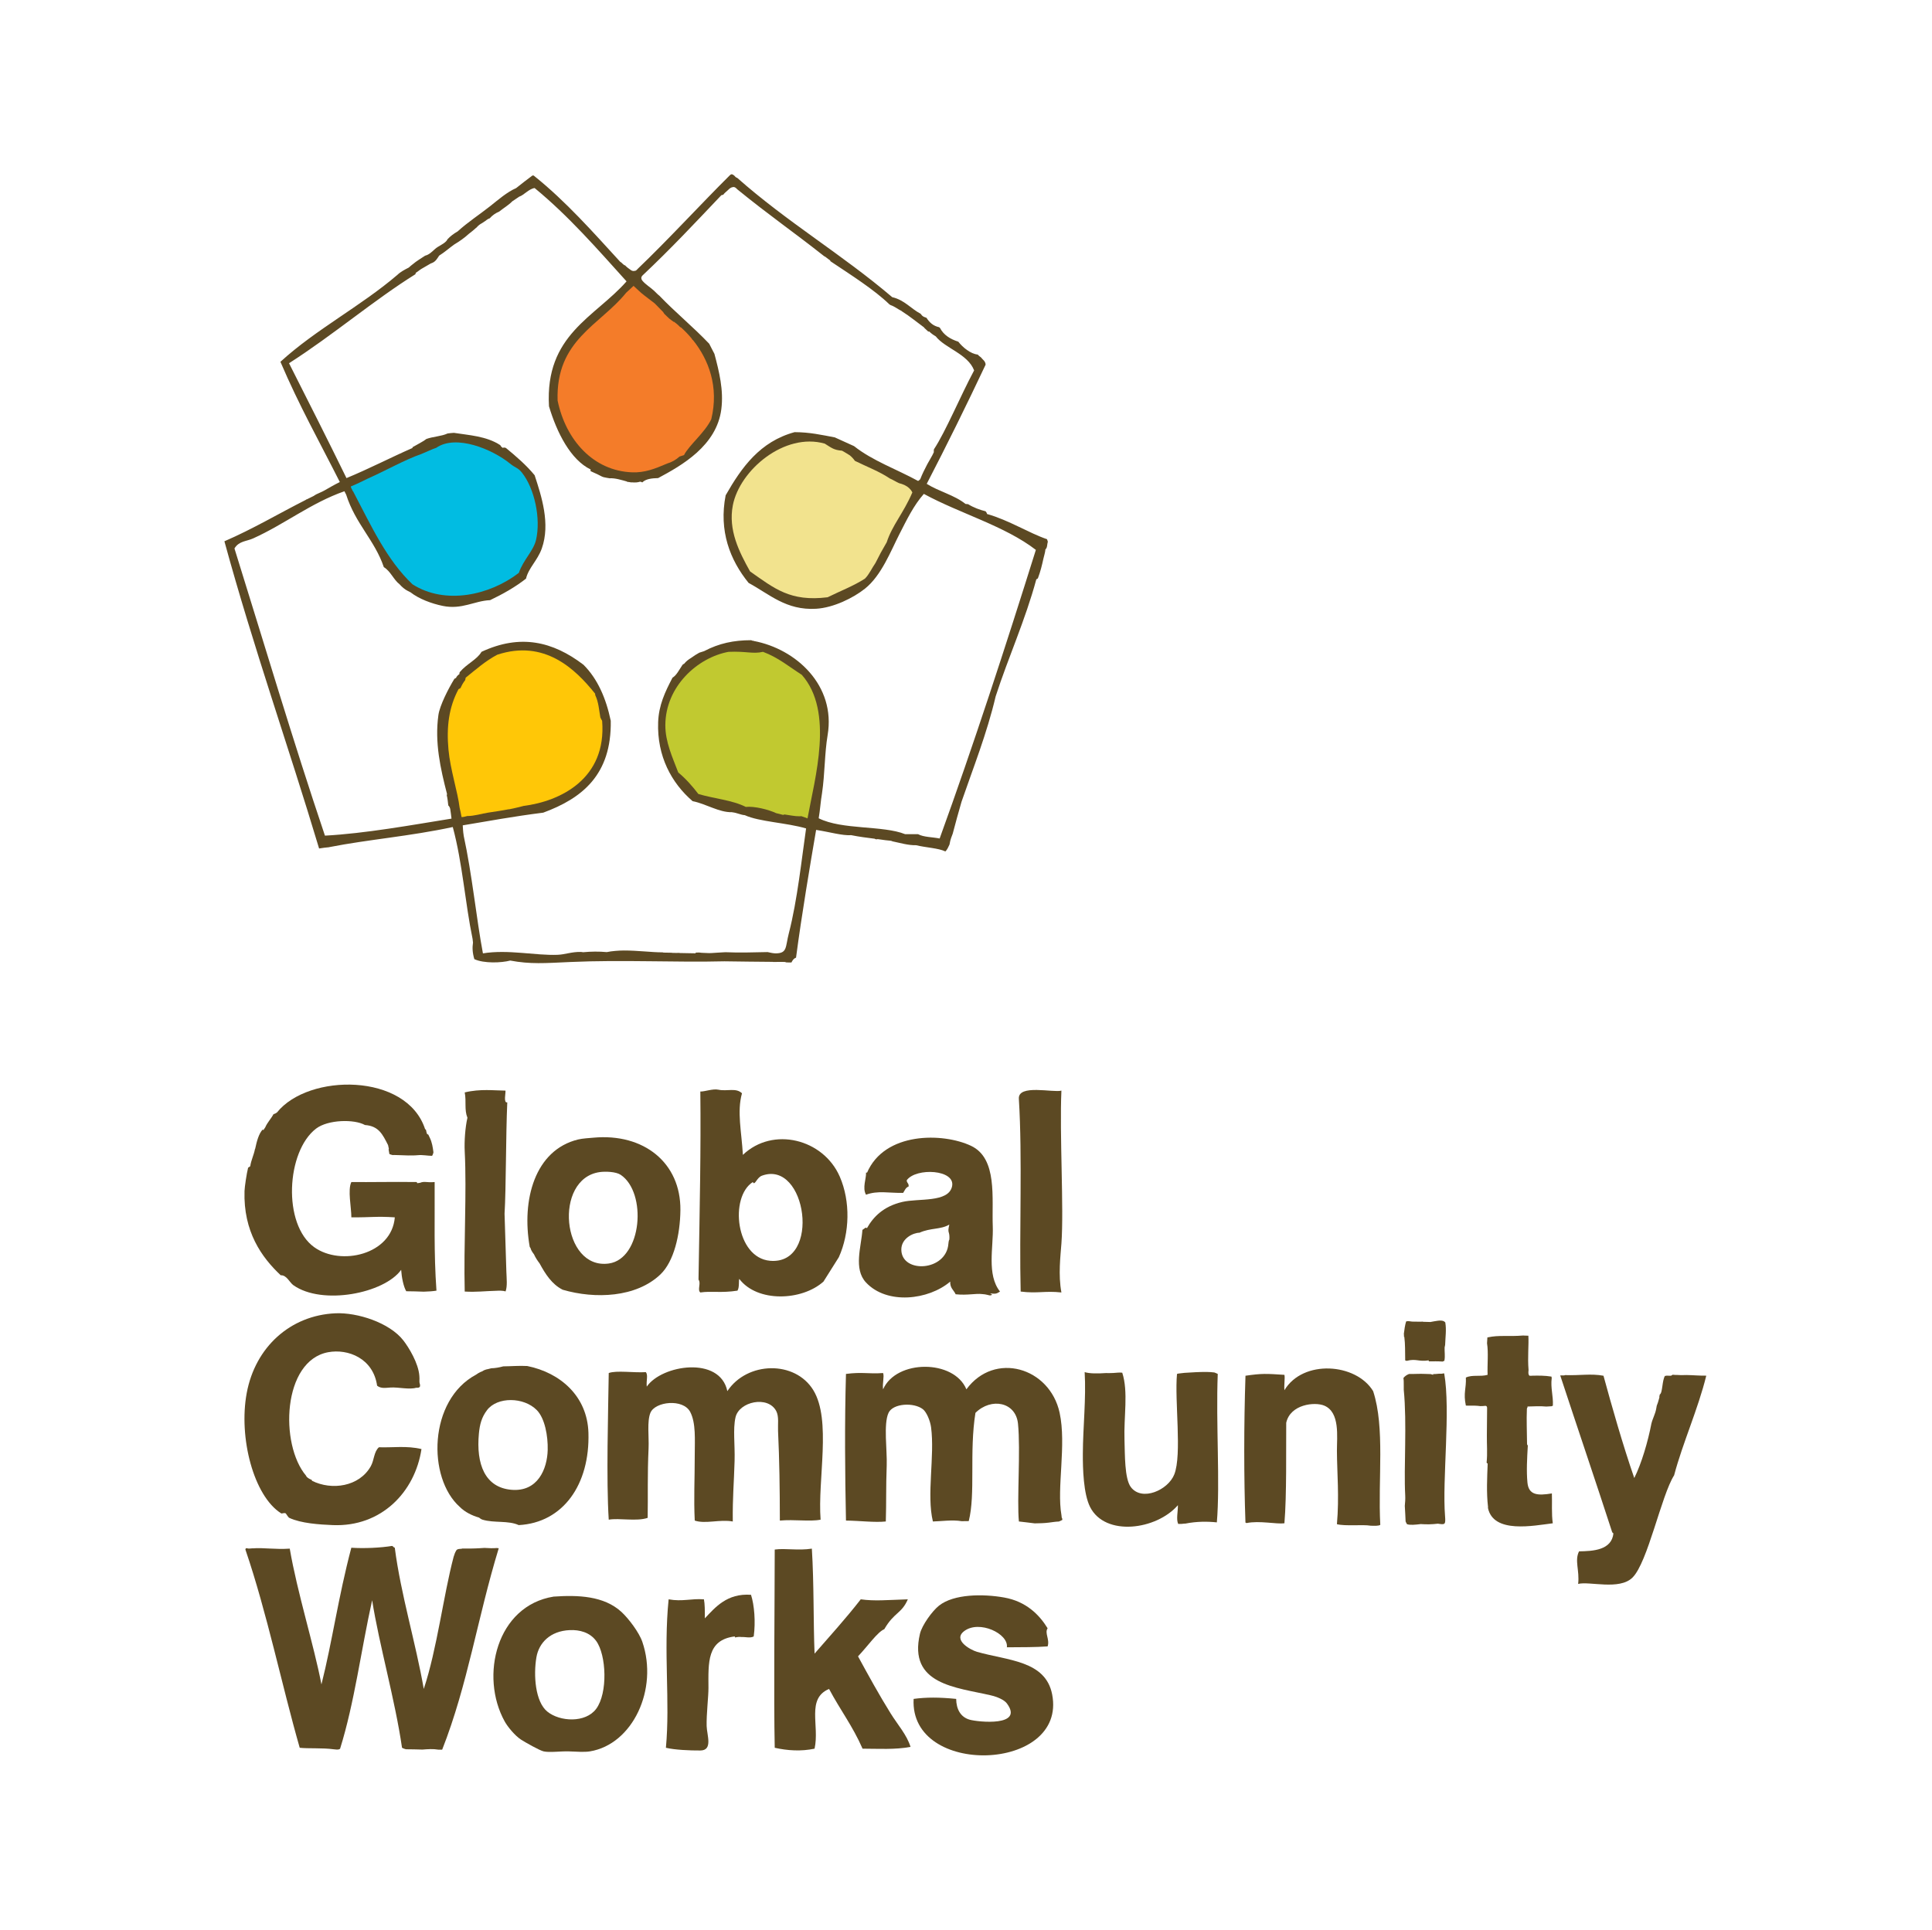 <?xml version="1.0" encoding="UTF-8" standalone="no"?><!DOCTYPE svg PUBLIC "-//W3C//DTD SVG 1.1//EN" "http://www.w3.org/Graphics/SVG/1.1/DTD/svg11.dtd"><svg width="100%" height="100%" viewBox="0 0 1001 1000" version="1.1" xmlns="http://www.w3.org/2000/svg" xmlns:xlink="http://www.w3.org/1999/xlink" xml:space="preserve" xmlns:serif="http://www.serif.com/" style="fill-rule:evenodd;clip-rule:evenodd;stroke-linejoin:round;stroke-miterlimit:2;"><rect id="GlobalCommunityWorks-logo" x="0.157" y="0" width="1000" height="1000" style="fill:none;"/><g id="Layer-1" serif:id="Layer 1"></g><g id="Layer-11" serif:id="Layer 1"><path d="M145.662,784.265c0.448,0.28 1.424,-0.412 2.344,-0c0.193,0.085 1.274,2.062 1.878,2.347c6.086,2.865 15.733,3.469 22.516,3.752c25.139,1.047 42.618,-17.131 45.973,-39.404c-7.648,-1.856 -15.173,-0.66 -22.049,-0.938c-2.686,2.408 -2.391,6.599 -4.222,9.849c-5.926,10.542 -20.182,12.678 -30.49,7.506l-0,-0.258c-0.025,-0.034 -0.054,-0.051 -0.076,-0.085c-0.019,-0.039 -0.027,-0.076 -0.046,-0.114c-0.957,-0.375 -1.863,-0.845 -2.588,-1.576c-0.166,-0.168 -0.246,-0.35 -0.287,-0.535c-13.815,-16.24 -12.279,-59.693 11.44,-64.044c10.287,-1.884 23.301,3.17 25.329,17.357c2.067,1.624 4.395,1.091 7.039,0.94c4.051,-0.236 9.666,1.208 13.23,0.115c0.012,0.002 0.022,0.009 0.037,0.009c0.774,0.022 1.619,0.095 1.931,-0.779c0.058,-0.153 0.041,-0.285 -0.005,-0.402c-0.01,-0.187 -0.012,-0.374 -0.025,-0.564c-0.172,-0.47 -0.284,-0.965 -0.284,-1.488c-0.003,-0.533 0.021,-1.079 0.029,-1.622c-0.047,-0.423 -0.054,-0.876 -0.066,-1.285c-0.446,-6.559 -5.461,-14.755 -8.283,-18.378c-7.187,-9.244 -23.848,-14.574 -35.18,-14.072c-23.376,1.037 -41.536,17.493 -45.97,41.281c-4.327,23.196 3.64,53.501 17.825,62.388" style="fill:#5c4923;"/><path d="M803.974,714.149c-0.034,-0.202 -0.061,-0.406 -0.117,-0.606c-0.017,-0.053 -0.002,-0.095 -0.012,-0.144c-3.384,-0.562 -6.761,-0.523 -9.756,-0.467c-0.343,0.024 -0.687,0.054 -1.032,0.054c-0.066,-0 -0.127,-0.02 -0.193,-0.032c-0.177,0.002 -0.36,0.007 -0.533,0.01c-0.017,-0.093 -0.022,-0.188 -0.034,-0.283c-0.161,-0.139 -0.292,-0.311 -0.329,-0.521c-0.138,-0.75 -0.073,-1.463 0.005,-2.181c-0.562,-6.484 0.18,-13.204 -0.097,-17.762c-0.804,-0.01 -1.602,-0.073 -2.406,-0.08c-0.058,-0 -0.099,-0.027 -0.155,-0.034c-7.935,0.655 -12.444,-0.327 -18.675,0.986c-0.092,1.01 -0.148,2.025 -0.183,3.043c0.78,4.858 0.1,10.706 0.293,16.362c-3.803,1.086 -7.865,-0.205 -11.256,1.405c0.268,5.675 -1.415,7.947 -0,14.545c3.455,-0.039 5.653,-0.017 7.443,0.251c0.832,0.004 1.67,-0.018 2.498,-0.127c0.794,-0.105 1.13,0.536 1.044,1.161c0,0 0.01,0.005 0.015,0.005c-0.007,4.738 -0.073,9.474 -0.124,14.209c-0.049,4.58 0.358,9.294 -0.12,13.849c-0.041,0.395 0.232,0.597 0.541,0.616c-0.282,7.526 -0.691,15.052 0.178,22.512c0.024,0.187 -0,0.348 -0.049,0.489c2.781,13.586 23.773,9.206 33.609,8.015c-0.723,-4.696 -0.285,-10.915 -0.472,-15.477c-7.402,1.22 -12.04,0.92 -12.663,-5.632c-0.575,-6.033 -0.175,-12.663 0.195,-19.215c-0.232,-0.18 -0.392,-0.455 -0.397,-0.837c-0.027,-6.058 -0.356,-12.108 -0.081,-18.161c0.017,-0.312 0.151,-0.56 0.336,-0.755c-0.017,-0.141 -0.031,-0.292 -0.053,-0.436c3.642,-0.114 6.586,-0.277 9.783,0.015c0.932,-0.054 1.87,-0.129 2.807,-0.168c0.175,-0.151 0.375,-0.239 0.582,-0.253c0.27,-5.106 -1.266,-9.189 -0.592,-14.356" style="fill:#5c4923;"/><path d="M403.118,741.578c0.723,15.373 0.906,29.407 0.938,46.438c7.586,-0.684 15.611,0.633 21.109,-0.467c-1.6,-20.796 5.7,-51.568 -3.752,-67.08c-9.469,-15.546 -34.291,-15.015 -44.566,0.467c-3.837,-18.418 -34.028,-13.615 -41.748,-2.342c-0.331,-3.257 0.772,-5.877 -0.468,-7.506c-6.167,0.421 -15.261,-1.011 -19.234,0.467c-0.285,20.114 -1.332,55.359 -0,75.994c5.337,-0.972 14.44,1.039 20.172,-0.938c0.207,-11.655 -0.188,-21.708 0.467,-36.122c0.268,-5.819 -0.876,-13.8 0.94,-18.294c2.384,-5.902 16.98,-7.511 20.642,-0.468c3.002,5.783 2.347,14.399 2.34,22.049c-0.005,13.664 -0.553,22.5 -0,34.24c5.519,1.88 13.016,-0.76 19.706,0.472c-0.129,-12.95 0.614,-19.677 0.938,-31.432c0.234,-8.58 -0.911,-16.359 0.47,-22.517c1.84,-8.207 16.802,-11.47 21.106,-3.282c1.488,2.827 0.782,6.998 0.94,10.321" style="fill:#5c4923;"/><path d="M711.444,720.938c-8.855,-14.584 -36.37,-16.532 -45.97,-0.468c-0.251,-2.948 0.396,-6.299 -0,-7.976c-9.425,-0.618 -11.719,-0.774 -20.172,0.47c-0.85,25.56 -0.848,52.722 -0.012,76.091c0.202,0.068 0.392,0.153 0.564,0.258c6.664,-1.378 15.502,0.659 19.62,0.112c1.236,-14.465 0.813,-38.803 0.937,-52.07c2.096,-9.632 14.811,-10.968 19.702,-8.911c8.271,3.479 6.535,16.133 6.569,23.454c0.049,11.297 1.256,23.67 -0,37.997c4.438,1.124 13.354,0.077 17.447,0.779c0.383,0.012 0.765,0.039 1.15,0.034c0.667,-0.005 3.033,0.136 3.868,-0.465c-1.263,-23.7 2.508,-50.402 -3.703,-69.305" style="fill:#5c4923;"/><path d="M630.934,712.024c-0.582,-0.3 -1.169,-0.539 -1.753,-0.758c-1.335,-0.155 -2.671,-0.265 -4.02,-0.272c-3.828,-0.02 -7.636,0.224 -11.446,0.47c-1.037,0.138 -2.077,0.272 -3.121,0.36c-0.258,0.068 -0.509,0.129 -0.77,0.2c-1.319,13.897 2.652,41.787 -1.405,52.071c-3.216,8.145 -16.79,14.178 -22.516,6.565c-3.309,-4.393 -3.036,-17.066 -3.287,-24.394c-0.411,-12.142 2.06,-24.988 -1.161,-34.878c-1.49,-0.212 -3.231,0.093 -4.602,0.146c-1.324,0.049 -2.622,0.095 -3.922,0.042c-4.144,0.299 -8.429,0.306 -10.952,-0.49c0.808,13.708 -0.867,28.236 -0.94,42.219c-0.043,7.786 0.295,20.822 3.752,27.675c7.794,15.459 34.355,11.943 45.501,-0.937c0.036,3.479 -0.964,7.343 0.146,9.707c1.059,0.061 2.101,0.025 3.158,-0.146c0.158,-0.024 0.319,-0.024 0.467,0c6.048,-1.2 11.577,-1.151 16.403,-0.647c1.731,-20.413 -0.531,-51.152 0.468,-76.933" style="fill:#5c4923;"/><path d="M873.835,712.59c-2.087,0.09 -4.059,0.073 -4.77,-0.032c-0.813,0.012 -1.628,-0.027 -2.439,-0.122c-0.273,0.183 -0.546,0.37 -0.845,0.526c-0.811,-0.034 -1.626,-0.044 -2.447,-0.044c-0.205,0 -0.355,0.078 -0.46,0.198c-0.061,-0.054 -0.127,-0.088 -0.178,-0.154c-1.573,2.228 -1.249,9.067 -2.737,9.7c-0.087,0.414 -0.175,0.828 -0.255,1.239c0.027,0.078 0.058,0.147 0.08,0.227c0,0.007 -0.002,0.012 -0.01,0.017c-0.19,0.679 -0.375,1.337 -0.567,1.989c-0.068,0.251 -0.144,0.502 -0.226,0.748c-0.013,0.041 -0.025,0.082 -0.039,0.124l-0,-0.02c-0.103,0.307 -0.2,0.614 -0.334,0.916c-0.012,0.029 -0.036,0.041 -0.046,0.065c0.002,0.025 0.005,0.049 0.005,0.074c-0.051,0.141 -0.112,0.282 -0.173,0.423c-0.097,0.533 -0.197,1.071 -0.287,1.59c-0.478,2.754 -1.831,5.008 -2.479,7.677c-0.002,0.01 -0.007,0.014 -0.01,0.024c-1.772,9.216 -5.069,20.591 -8.874,28.216c-5.895,-17.011 -11.67,-37.273 -15.95,-53.009c-6.448,-1.22 -12.33,-0.051 -19.958,-0.333c-0.156,0.097 -0.341,0.168 -0.572,0.168l-1.887,-0c9.023,27.437 18.584,55.56 26.641,80.383c-0.136,-0.426 0.336,1.594 0.937,1.407c-0.898,8.836 -10.666,9.267 -17.825,9.379c-2.429,4.828 0.344,9.875 -0.469,16.889c5.736,-1.519 21.355,3.416 28.145,-3.284c7.947,-7.842 14.954,-42.628 21.579,-53.007c4.422,-16.722 12.422,-34.352 16.664,-51.646c-3.411,0.056 -6.805,-0.275 -10.214,-0.328" style="fill:#5c4923;"/><path d="M549.957,785.204c-2.525,-14.019 2.646,-36.412 -0.938,-53.007c-5.1,-23.636 -33.774,-31.985 -48.315,-12.196c-6.435,-15.587 -36.358,-15.55 -43.158,0c-0.445,-3.077 0.706,-6.62 0,-8.446c-7.662,0.57 -10.679,-0.65 -19.232,0.468c-0.738,25.484 -0.502,51.648 0,75.993c7.489,0.095 14.786,1.086 20.639,0.472c0.319,-10.072 0.03,-17.388 0.468,-29.085c0.292,-7.66 -1.748,-21.443 0.94,-27.206c2.344,-5.025 13.203,-5.507 17.822,-1.877c1.877,1.471 3.769,5.943 4.224,9.381c1.972,14.915 -2.41,34.946 0.94,48.787c3.859,-0.07 10.177,-0.986 14.908,-0.153c1.225,-0.007 2.447,-0.019 3.667,-0.046c3.601,-14.187 0.204,-35.703 3.469,-56.092c8.162,-8.078 20.917,-5.663 22.049,5.629c1.405,13.976 -0.623,39.404 0.468,50.662c2.481,0.22 5.291,0.672 8.176,0.974c2.434,-0.026 4.911,-0.08 7.289,-0.377c1.795,-0.224 3.501,-0.519 5.24,-0.567c0.623,-0.244 1.229,-0.519 1.814,-0.855c-0.044,-0.277 -0.076,-0.555 -0.107,-0.835c-0.341,-0.212 -0.176,-0.601 -0.363,-1.624" style="fill:#5c4923;"/><path d="M727.444,692.881c0.051,-0.032 0.08,-0.078 0.153,-0.09c0.506,4.151 0.368,7.194 0.46,12.227c0.248,0.088 0.502,0.163 0.757,0.234c5.077,-1.315 5.997,0.572 11.448,-0.263c-0.041,0.246 -0.029,0.402 -0.002,0.523c2.406,-0.022 4.811,-0.065 7.217,0.1c0.097,-0.046 0.197,-0.095 0.292,-0.156c-0.005,-0.017 -0.005,-0.039 -0.005,-0.053c0.287,0.039 0.575,-0.085 0.635,-0.458c0.385,-2.208 0.01,-4.407 0.076,-6.622c0.085,-0.451 0.178,-0.901 0.27,-1.352c0.115,-3.883 0.735,-7.757 0.088,-11.618c-0.178,-0.198 -0.365,-0.385 -0.597,-0.536c-1.465,-0.957 -4.509,-0.151 -7.121,0.295c-1.288,-0.03 -2.576,-0.071 -3.869,-0.112c-0.046,-0.035 -0.11,-0.059 -0.154,-0.095c-0.309,0.031 -0.618,0.043 -0.93,0.063c-1.495,-0.046 -2.99,-0.078 -4.489,-0.063c-1.171,-0.185 -2.274,-0.356 -3.139,-0.088c-0.555,1.765 -0.952,4.4 -1.183,6.457c0.015,0.075 0.046,0.139 0.046,0.226c0.008,0.461 0.027,0.923 0.047,1.381" style="fill:#5c4923;"/><path d="M748.27,711.772c-0.144,-0 -0.285,-0.015 -0.429,-0.032c-0.599,0.209 -1.502,0.219 -2.41,0.183c-0.967,0.119 -1.936,0.17 -2.91,0.187c-0.051,0.095 -0.029,0.217 0.085,0.385c-0.343,-0.115 -0.806,-0.249 -1.348,-0.385c-0.982,-0.012 -1.965,-0.054 -2.932,-0.1c-2.776,-0.141 -5.519,0.1 -8.273,0.032c-1.154,0.453 -2.172,1.112 -2.919,2.099c0.224,1.28 0.151,2.578 0.175,3.956c0.01,0.709 0.007,1.415 0.002,2.118c1.741,17.713 -0.041,40.091 0.753,54.668c0.109,1.999 -0.047,3.825 -0.212,5.526c0.151,2.684 0.321,5.367 0.416,8.05c0.195,0.479 0.429,0.961 0.733,1.436c1.651,0.565 4.336,0.273 7.134,-0.061c2.953,0.227 5.897,0.156 8.838,-0.207c3.672,0.543 4.105,0.663 3.73,-3.954c-1.517,-18.883 2.961,-54.694 -0.433,-73.901" style="fill:#5c4923;"/><path d="M283.771,751.429c-0.254,9.863 -5.138,21.788 -18.765,20.639c-13.788,-1.161 -18.358,-13.388 -16.887,-29.083c0.457,-4.869 1.436,-8.512 4.222,-12.198c5.31,-7.027 19.049,-6.893 25.801,0c4.141,4.229 5.816,13.347 5.629,20.642m-45.501,29.553c0,0.002 0.003,0.002 0.003,0.002c2.549,2.608 6.457,4.524 9.902,5.479c0.584,0.472 1.185,0.891 1.821,1.085c5.994,1.841 13.32,0.31 18.762,2.815c23.035,-1.227 36.921,-21.078 36.122,-47.848c-0.565,-18.923 -14.548,-31.128 -31.693,-34.593c-4.151,-0.243 -8.222,0.144 -12.432,0.173c-2.067,0.575 -4.404,0.974 -6.182,0.984c-0.516,0.141 -1.042,0.265 -1.56,0.399c-0.765,0.129 -1.522,0.309 -2.219,0.636c-0.37,0.177 -0.72,0.38 -1.061,0.601c-0.312,0.124 -0.626,0.244 -0.933,0.378c-0.745,0.323 -1.407,0.818 -2.089,1.275c-24.761,13.163 -25.418,53.584 -8.441,68.614" style="fill:#5c4923;"/><path d="M145.455,660.892c3.092,-0.166 4.548,3.732 6.564,5.159c14.976,10.584 47.083,4.217 55.824,-7.974c0.253,3.867 1.2,8.656 2.637,11.095c3.024,0.022 6.043,0.107 9.062,0.227c2.41,-0.068 5.011,-0.246 6.596,-0.534c-1.415,-19.848 -0.809,-37.397 -0.94,-56.291c-4.047,0.414 -5.213,-0.587 -7.567,0.399c-0.487,0.059 -0.977,0.117 -1.459,0.198c-0.007,-0.234 -0.126,-0.463 -0.353,-0.565l0,-0.032c-0.058,-0.002 -0.112,-0.002 -0.165,-0.002c-0.037,-0.005 -0.066,-0.02 -0.105,-0.02c-0.039,0 -0.066,0.015 -0.095,0.017c-12.179,-0.163 -23.369,0.124 -33.412,0.005c-1.999,4.039 0.027,13.228 -0,18.295c10.486,0.08 12.719,-0.628 22.516,-0c-1.582,19.376 -28.009,25.324 -41.748,15.48c-16.539,-11.85 -14.453,-49.681 0.937,-61.451c6.204,-4.747 19.853,-4.969 25.331,-1.877c7.161,0.524 9.128,4.809 11.989,10.421c0.007,0.022 0,0.039 0.007,0.063c0.161,0.621 0.275,1.254 0.407,1.882c-0.051,0.083 -0.095,0.166 -0.146,0.261c0.119,0.786 0.251,1.57 0.397,2.349c0.002,0.02 -0.003,0.034 -0,0.049c0.548,0.251 1.151,0.45 1.833,0.577c0.105,-0.032 0.207,-0.068 0.336,-0.068c2.513,0.022 5.067,0.195 7.609,0.243c1.161,-0.036 2.318,-0.056 3.442,-0.031c0.529,-0.025 1.052,-0.061 1.576,-0.11c2.537,-0.236 4.913,0.319 7.355,0.339c0.338,-0.509 0.55,-1.13 0.687,-1.805c-0.319,-2.583 -0.716,-5.161 -1.865,-7.52c-0.273,-0.558 -0.536,-1.113 -0.787,-1.671c-0.202,-0.129 -0.406,-0.202 -0.616,-0.246c-0.246,-0.645 -0.465,-1.307 -0.543,-1.996c-0.036,-0.322 -0.255,-0.514 -0.506,-0.587c-9.552,-29.341 -60.487,-29.007 -76.751,-8.653c-0.426,0.268 -0.83,0.597 -1.344,0.711c-0.156,0.036 -0.258,0.117 -0.333,0.212c-0.042,-0.017 -0.068,-0.046 -0.127,-0.049c-1.29,2.462 -3.153,4.224 -4.285,6.861c-0.346,0.458 -0.66,0.938 -0.964,1.42c-0.11,-0.11 -0.231,-0.215 -0.378,-0.307c-1.981,2.181 -3.045,6.065 -3.837,9.868c-0.063,0.073 -0.117,0.163 -0.141,0.285c-0.587,3.08 -2.011,5.782 -2.437,8.87c-0.528,0.404 -1.12,0.791 -1.093,0.679c-0.811,3.258 -1.809,10.009 -1.875,12.198c-0.638,20.931 8.804,34.286 18.767,43.626" style="fill:#5c4923;"/><path d="M240.78,669.335c6.374,0.35 9.765,-0.239 17.201,-0.436c0.012,-0 0.02,-0.007 0.032,-0.007l0.314,-0c0.397,-0.01 0.796,-0.017 1.215,-0.025c-0,0.01 0.002,0.022 0.002,0.034c0.818,0.02 1.619,0.115 2.411,0.353c0.995,-2.829 0.523,-6.615 0.404,-10.24c-0.326,-9.708 -0.66,-20.128 -0.938,-30.023c0.794,-12.919 0.648,-40.85 1.408,-57.699c-2.119,0.468 -0.699,-5.108 -0.94,-6.096c-5.836,-0.027 -13.004,-1.03 -21.109,0.937c0.935,4.787 -0.302,8.887 1.407,13.133c-1.154,4.948 -1.668,12.259 -1.407,17.357c1.105,21.558 -0.597,48.342 -0,72.712" style="fill:#5c4923;"/><path d="M528.824,669.335c8.641,1.107 12.605,-0.473 21.112,0.467c-1.71,-9.074 -0.468,-18.957 -0,-25.329c1.339,-18.34 -1.018,-56.471 -0,-79.277c-4.164,1.207 -22.529,-3.497 -22.052,4.222c1.904,30.553 0.163,68.387 0.94,99.917" style="fill:#5c4923;"/><path d="M394.754,609.291c23.171,-8.534 30.926,46.438 4.219,44.093c-17.759,-1.558 -21.124,-33.034 -8.913,-40.811c0.99,2.213 1.933,-2.267 4.694,-3.282m-31.9,60.513c5.699,-0.847 10.742,0.37 19.234,-0.937c1.089,-1.648 0.563,-4.955 0.94,-6.099c9.359,12.339 32.46,11.407 43.623,1.405c2.683,-4.407 6.345,-9.924 7.974,-12.663c5.634,-12.515 6.082,-28.879 0.472,-41.751c-8.524,-19.542 -34.658,-26.115 -50.194,-11.259c-0.665,-11.996 -3.148,-22.314 -0.47,-31.897c-2.988,-3.041 -7.73,-0.925 -12.196,-1.877c-2.917,-0.621 -7.177,1.042 -9.383,0.939c0.338,30.164 -0.312,59.778 -0.926,96.426c0.003,0.365 0,0.73 -0.009,1.096c1.441,1.716 -0.731,5.31 0.935,6.617" style="fill:#5c4923;"/><path d="M491.87,642.801c0.044,-1.096 -0.402,0.47 -0.482,1.673c-1.01,14.389 -24.133,15.628 -24.394,3.282c-0.129,-6.077 6.34,-8.921 9.384,-8.911c5.804,-2.63 10.903,-1.52 15.478,-4.222c-1.218,5.13 0.372,2.749 0.014,8.178m0.458,21.372c-0.19,3.314 1.843,4.407 2.812,6.569c6.343,0.638 10.304,-0.55 13.902,-0.09c0.894,0.061 1.788,0.175 2.64,0.414c0.669,0.185 1.261,0.424 1.923,0.134c0.144,-0.066 0.29,-0.127 0.434,-0.188c-0.198,-0.233 -0.543,-0.45 -1.074,-0.737c2.753,0.343 3.335,0.253 5.159,-0.94c-6.995,-8.836 -3.333,-22.901 -3.752,-33.777c-0.56,-14.563 2.569,-35.214 -11.258,-41.749c-14.587,-6.893 -44.87,-7.355 -53.944,14.075c-0,-0.263 -0.38,-0.535 -0.47,0c0.207,2.659 -2.026,7.779 -0,11.256c6.172,-2.269 11.898,-0.803 19.234,-0.937c0.823,-1.208 1.278,-2.786 2.81,-3.285c0.312,-1.714 -1.013,-1.799 -0.938,-3.282c4.807,-6.661 25.534,-5.6 23.454,3.282c-1.972,8.449 -17.367,5.975 -25.796,7.977c-9.768,2.315 -14.966,7.698 -18.294,13.602c-0.188,-0.197 -0.412,-0.284 -0.651,-0.297c-0.28,0.205 -0.572,0.39 -0.861,0.592c-0.271,0.185 -0.529,0.38 -0.792,0.565c-0.012,0.027 -0.031,0.051 -0.041,0.078c-0.567,8.59 -4.721,20.169 1.875,27.208c10.878,11.619 32.372,9.111 43.628,-0.47" style="fill:#5c4923;"/><path d="M315.47,654.793c-24.416,3.45 -28.871,-44.074 -4.689,-47.378c2.851,-0.392 8.314,-0.241 10.788,1.407c13.742,9.16 11.124,43.536 -6.099,45.971m-40.707,-8.139c0.008,-0.027 0.022,-0.044 0.032,-0.064c0.158,0.555 0.355,1.093 0.635,1.624c0.339,0.643 0.787,1.232 1.235,1.817c0.774,1.721 1.789,3.262 2.917,4.738c2.968,5.434 6.294,10.768 11.964,13.627c16.761,4.891 38.077,4.068 50.66,-7.974c6.963,-6.659 10.194,-20.522 10.321,-33.305c0.246,-24.562 -19.04,-39.922 -45.031,-37.529c-1.901,0.175 -5.666,0.375 -7.976,0.937c-22.417,5.476 -29.38,31.314 -25.056,55.664c0.1,0.158 0.197,0.311 0.299,0.465" style="fill:#5c4923;"/><path d="M444.559,858.384c5.196,-5.505 10.094,-12.641 13.603,-14.073c5.081,-8.821 9.001,-8.017 12.198,-15.48c-10.991,0.365 -17.211,0.998 -24.394,0c-7.589,9.79 -16.276,19.344 -23.924,28.146c-0.676,-16.69 -0.267,-36.078 -1.407,-54.414c-7.19,1.112 -13.569,-0.292 -19.234,0.47c-0.039,30.344 -0.563,76.317 -0,102.729c6.59,1.48 13.656,1.943 20.641,0.467c2.683,-12.037 -4.385,-25.913 7.504,-30.957c5.951,11.177 12.201,19.166 17.358,30.957c7.808,0.013 16.989,0.594 24.861,-0.935c-1.943,-6.259 -6.652,-11.462 -10.319,-17.357c-5.945,-9.551 -11.567,-19.785 -16.887,-29.553" style="fill:#5c4923;"/><path d="M506.203,856.037c-3.331,-0.957 -12.817,-6.128 -6.569,-10.788c7.776,-5.8 23.008,1.376 22.046,8.444c7.738,-0.054 14.857,-0.01 21.112,-0.47c1.215,-3.63 -1.697,-6.949 0,-9.381c-4.29,-7.012 -11.114,-13.922 -22.516,-15.95c-10.852,-1.931 -26.069,-1.907 -33.778,4.224c-3.559,2.832 -8.818,10.177 -9.848,14.54c-6.226,26.395 18.864,27.773 36.589,31.9c3.47,0.806 7.039,2.33 8.441,4.22c8.999,12.117 -14.813,9.668 -19.232,8.443c-4.777,-1.322 -6.997,-5.526 -7.036,-10.786c-8.845,-0.878 -15.414,-0.893 -22.044,0c-2.235,40.731 79.652,37.997 71.766,-2.347c-3.433,-17.586 -23.059,-17.488 -38.931,-22.049" style="fill:#5c4923;"/><path d="M365.185,838.68c0.034,-3.976 -0.008,-7.516 -0.468,-9.848c-6.608,-0.512 -11.097,1.3 -18.294,-0c-2.74,27.232 0.847,52.89 -1.408,76.93c4.643,1.108 12.51,1.447 17.827,1.408c6.621,-0.049 3.416,-7.95 3.283,-12.666c-0.171,-5.943 0.956,-15.39 0.937,-19.702c-0.056,-13.216 -0.85,-24.941 13.603,-26.738c0.051,0.204 0.136,0.375 0.224,0.54c1.064,-0.263 2.211,-0.387 3.272,-0.238c2.101,-0.107 4.587,0.691 6.355,-0.302c1.027,-7.538 0.319,-16.228 -1.405,-21.579c-12.464,-0.899 -18.599,6.593 -23.926,12.195" style="fill:#5c4923;"/><path d="M257.383,802.242c-1.882,0.188 -4.093,0.088 -6.381,-0.053c-0.845,0.044 -1.688,0.102 -2.532,0.156c-3,0.192 -5.997,0.185 -8.997,0.168c-0.114,0.034 -0.217,0.078 -0.326,0.112c-0.93,0.104 -2.026,-0.037 -2.676,0.759c-0.122,0.149 -0.197,0.336 -0.287,0.519c-0.02,0.022 -0.044,0.036 -0.056,0.066c-0.343,0.613 -0.582,1.244 -0.767,1.882c-0.132,0.292 -0.241,0.599 -0.329,0.932c-5.303,20.072 -8.592,47.826 -15.477,68.487c-4.135,-23.86 -11.872,-48.885 -15.016,-73.179c-0.669,-0.112 -0.786,-0.771 -1.407,-0.935c-5.88,0.982 -14.667,1.388 -21.107,0.935c-6.849,25.962 -9.802,48.301 -15.482,70.834c-3.923,-20.488 -12.539,-47.628 -16.418,-70.361c-7.747,0.516 -13.617,-0.604 -19.173,-0.144c-0.044,-0.01 -0.086,-0.024 -0.139,-0.024c-0.925,0.012 -1.972,0.297 -2.866,-0.032c-0.496,-0.18 -0.813,0.246 -0.789,0.662c-0.007,0 -0.012,0.005 -0.012,0.005c0.017,0.064 0.037,0.127 0.056,0.188c0.007,0.019 0.012,0.039 0.022,0.058c11.115,32.584 18.714,69.831 28.063,102.486c4.392,0.492 11.889,-0.012 17.535,0.774c1.006,0.044 2.264,0.421 3.16,-0.134c0.068,-0.041 0.137,-0.058 0.2,-0.073c7.487,-23.943 10.915,-51.358 16.629,-77.03c3.611,22.954 11.887,51.611 15.483,76.463c0.626,0.343 1.3,0.587 1.999,0.772c2.853,0.009 5.704,0.082 8.558,0.165c2.758,-0.224 5.583,-0.428 8.234,0.037c0.67,-0.005 1.342,-0.003 2.014,-0.003c13.291,-33.792 18.246,-68.173 29.304,-104.367c-0.341,-0.047 -0.679,-0.091 -1.02,-0.125" style="fill:#5c4923;"/><path d="M308.889,885.59c-5.515,7.404 -18.811,6.727 -25.332,1.407c-6.233,-5.081 -7.231,-18.809 -5.629,-28.143c1.269,-7.4 7.085,-13.654 17.358,-14.073c4.867,-0.197 10.274,1.081 13.603,5.629c5.288,7.229 6.111,26.972 -0,35.18m13.133,-50.19c-9.102,-8.4 -22.558,-8.853 -35.183,-7.977c-29.516,4.731 -38.391,41.206 -25.328,64.735c1.495,2.698 5.261,7.317 8.441,9.382c2.092,1.356 9.688,5.663 11.726,6.099c3.265,0.696 8.592,-0.142 13.138,-0c3.696,0.116 7.852,0.477 10.788,-0c22.244,-3.616 35.581,-32.302 27.206,-56.759c-1.714,-5.006 -7.192,-12.164 -10.788,-15.48" style="fill:#5c4923;"/><path d="M486.846,434.54c-3.701,-0.762 -8.266,-0.66 -11.163,-2.231l-6.696,0c-11.606,-4.652 -32.686,-2.152 -44.807,-8.251c0.745,-4.317 0.982,-8.709 1.731,-13.031l0,-0.012c1.486,-10.024 1.301,-20.6 2.893,-30.047c4.331,-25.711 -16.318,-44.656 -38.247,-48.787c-0.137,-0.086 -0.31,-0.149 -0.522,-0.147c-0.092,0 -0.189,0.01 -0.282,0.01l-0.01,0c-0.163,-0.156 -0.387,-0.268 -0.681,-0.268c-8.863,0.017 -16.447,1.576 -24.258,5.676c-0.823,0.255 -1.648,0.501 -2.476,0.786c-1.439,0.801 -2.853,1.666 -4.21,2.683c-1.4,0.838 -2.673,1.824 -3.657,3.071c-0.187,0.046 -0.433,0.192 -0.813,0.508c-1.965,2.959 -3.184,5.513 -5.213,6.701c-3.878,7.411 -7.121,14.255 -7.44,23.067c-0.636,17.566 6.922,31.527 17.859,40.928c6.914,1.341 13.659,5.889 20.398,5.714c0.075,0.027 0.136,0.056 0.212,0.066c2.232,0.195 4.258,1.324 6.44,1.483c7.479,3.435 21.681,3.888 31.742,6.873c-2.182,14.91 -4.507,37.256 -8.934,54.321c-1.838,7.088 -0.703,10.348 -6.695,10.416c-1.247,0.02 -2.766,-0.311 -4.322,-0.667c-7.289,0.146 -14.603,0.397 -21.864,0.068c-2.386,0.09 -4.787,0.312 -7.124,0.431c-0.421,0.022 -0.833,0.022 -1.244,0.037c-1.853,-0.139 -3.747,-0.046 -5.257,-0.314c-0.547,0.012 -1.095,0.036 -1.641,0.058c-0.107,0.105 -0.207,0.227 -0.297,0.358c-2.746,-0.022 -5.495,-0.078 -8.239,-0.153c-0.002,-0.017 -0.007,-0.042 -0.007,-0.054c-0.329,0 -0.643,-0.022 -0.967,-0.022c-0.017,0.022 -0.029,0.027 -0.046,0.054c-0.935,-0.027 -1.867,-0.037 -2.805,-0.056c-0.007,-0.022 -0.019,-0.039 -0.036,-0.061c-1.464,-0.017 -2.925,-0.015 -4.378,-0.08c-0.2,-0.008 -0.353,-0.076 -0.519,-0.127c-5.497,0.022 -12.867,-0.979 -20.135,-0.959c-2.379,0.012 -6.104,0.267 -8.768,0.832c-4.066,-0.377 -8.151,-0.326 -12.234,0.064c-0.438,-0.081 -0.886,-0.142 -1.32,-0.151c-4.674,-0.081 -7.988,1.336 -11.908,1.49c-11.529,0.448 -25.631,-2.89 -38.693,-0.748c-3.336,-17.586 -5.602,-40.913 -9.997,-61.109c-0,-0.061 0.019,-0.11 -0,-0.176c-0.295,-1.67 -0.343,-3.369 -0.465,-5.059c13.759,-2.286 26.032,-4.597 41.714,-6.576c20.119,-7.414 35.455,-19.612 34.975,-47.624c-2.498,-11.894 -6.934,-21.847 -14.133,-29.025c-15.96,-12.168 -32.801,-16.052 -52.842,-6.695c-2.247,3.986 -7.698,6.255 -11.163,10.418c-0.294,0.363 -0.316,0.743 -0.253,1.088c-0.779,0.575 -1.466,1.169 -1.79,2.036c-0.414,0.158 -0.776,0.343 -0.93,0.596c-3.009,4.931 -7.496,13.681 -8.185,18.607c-1.994,14.253 1.051,27.7 4.463,40.923c-0.017,0.265 -0.083,0.465 -0.132,0.691c0.451,1.734 0.58,3.587 0.784,5.238c0.516,0.448 0.801,1.078 0.993,1.767c0.256,1.685 0.497,3.367 0.68,5.067c-20.591,3.314 -44.736,7.708 -65.578,8.819c-16.451,-48.781 -31.352,-99.119 -46.876,-148.824c2.308,-3.893 6.189,-3.643 9.671,-5.211c16.181,-7.277 30.045,-18.406 47.305,-24.442c0.302,0.594 0.603,1.188 0.903,1.775c4.852,15.205 14.757,23.529 19.51,37.551c3.542,2.14 4.966,6.413 8.166,8.906c1.249,1.403 2.678,2.62 4.348,3.494c0.083,0.041 0.156,0.051 0.231,0.071c0.263,0.163 0.531,0.314 0.804,0.448c0.058,0.026 0.114,0.026 0.168,0.048c4.451,3.506 11.022,5.936 16.787,7.124c9.99,2.055 16.294,-2.607 24.557,-2.975c6.715,-3.216 13.063,-6.793 18.609,-11.161c1.276,-5.5 5.98,-9.415 8.178,-15.628c4.539,-12.807 -0.163,-27.094 -3.717,-37.953c-4.373,-5.305 -9.574,-9.771 -14.882,-14.141c-0.83,-0.302 -1.283,-0.234 -1.597,-0.022c-0.277,-0.248 -0.56,-0.472 -0.871,-0.682c-0.061,-0.187 -0.21,-0.423 -0.504,-0.781c-7.154,-4.677 -16.26,-5.118 -23.978,-6.343c-1.268,0.068 -2.242,0.202 -3.27,0.329c-3.123,1.485 -7.623,1.599 -10.983,2.846c-0.784,0.614 -1.629,1.161 -2.493,1.629c-1.595,0.854 -3.124,1.841 -4.733,2.659c0.027,0.129 0.027,0.224 0.061,0.365c-11.548,5.069 -22.471,10.764 -34.233,15.624c-9.773,-19.977 -19.763,-39.755 -29.767,-59.527c22.658,-14.463 44.054,-32.767 65.49,-46.132c0.031,-0.26 0.097,-0.496 0.17,-0.711c1.037,-0.618 1.911,-1.431 2.98,-2.076c1.561,-0.948 3.153,-1.8 4.712,-2.735c0.367,-0.129 0.735,-0.275 1.068,-0.438c1.615,-0.777 2.382,-2.194 3.365,-3.667c1.408,-0.918 2.795,-1.877 4.095,-2.931c1.24,-1.008 2.506,-1.962 3.782,-2.89c2.522,-1.502 5.288,-3.406 7.372,-5.364c1.505,-1.139 2.966,-2.352 4.375,-3.642c0.01,-0.01 0.01,-0.025 0.022,-0.039c0.718,-0.828 1.59,-1.451 2.537,-1.95c0.387,-0.258 0.779,-0.514 1.164,-0.78c0.769,-0.348 1.51,-1.361 2.834,-1.723c1.288,-1.493 3.095,-2.769 4.899,-3.482c2.24,-1.821 4.833,-3.306 6.841,-5.364c1.213,-0.776 2.411,-1.58 3.584,-2.405c2.374,-0.745 4.975,-4.047 7.96,-4.453c17.569,14.423 32.45,31.549 47.63,48.366c-16.356,18.621 -42.352,27.605 -40.185,64.74c4.093,13.722 11.21,27.707 21.577,32.745c0.014,0.311 -0.029,0.574 -0.085,0.825c1.241,0.553 2.473,1.181 3.656,1.68c0.989,0.421 2.087,1.191 3.1,1.466c1.047,0.28 2.111,0.406 3.175,0.596c2.783,-0.197 6.243,0.921 8.789,1.617c0.146,0.126 0.319,0.224 0.553,0.248c0.26,0.027 0.523,0.059 0.782,0.088c0.664,0.146 1.246,0.234 1.611,0.173c-0.024,-0 -0.029,-0.015 -0.051,-0.017c1.417,0.107 2.79,0.092 4.142,-0.363c0.333,0.068 0.691,0.17 1.115,0.38c1.707,-1.768 4.789,-2.155 8.188,-2.235c12.232,-6.557 30.32,-16.722 32.74,-35.716c1.254,-9.868 -1.101,-19.344 -3.579,-28.674c-0.952,-1.711 -1.775,-3.501 -2.693,-5.225c-8.239,-8.67 -17.557,-16.259 -25.821,-24.897c-0.976,-0.726 -1.818,-1.705 -2.712,-2.535c-1.923,-1.792 -4.482,-3.282 -6.138,-5.298c-0.616,-0.75 -0.735,-1.789 0,-2.522c0.012,-0.013 0.02,-0.025 0.037,-0.032c-0,0 -0.017,-0.01 -0.022,-0.017c14.978,-14.119 27.23,-27.25 40.928,-41.676c0.316,-0.097 0.652,-0.175 0.991,-0.255c0.657,-0.96 1.702,-1.646 2.573,-2.518c0.787,-0.784 1.471,-1.349 2.613,-1.463c0.893,-0.088 1.514,0.56 2.072,1.169c16.863,13.729 28.496,21.618 44.59,34.325c0.492,0.418 0.757,0.569 0.937,0.577c0.726,0.586 1.507,1.125 2.252,1.709c0.095,0.068 0.2,0.107 0.292,0.148c0.105,0.154 0.188,0.332 0.234,0.539c10.579,7.087 22.694,14.722 30.51,22.326c0.051,0.01 0.095,0.029 0.141,0.037c0.115,0.146 0.258,0.27 0.473,0.345c2.12,0.709 3.837,2.15 5.809,3.119c0.068,0.078 0.134,0.159 0.234,0.219c3.934,2.469 7.523,5.457 11.268,8.201c0.082,0.121 0.163,0.221 0.255,0.36c0.665,0.589 1.303,1.203 1.953,1.819c0.17,-0.017 0.353,-0.01 0.518,-0.029c1.006,0.976 2.153,1.826 3.377,2.515c4.814,6.189 16.618,9.093 19.878,17.642c-7.183,13.413 -14.618,31.457 -20.837,40.925c-0.078,0.553 -0.07,1.023 -0.034,1.461c-0.928,2.136 -2.328,4.188 -3.36,6.163c-1.339,2.566 -2.639,5.125 -3.676,7.818c-0.341,0.387 -0.711,0.708 -1.115,0.93c-11.03,-6.046 -23.681,-10.487 -33.184,-18.056c-3.347,-1.488 -6.681,-3.012 -9.994,-4.534c-7.012,-1.3 -12.839,-2.668 -20.817,-2.707c-17.93,4.886 -27.433,18.207 -35.72,32.737c-3.594,18.407 2.237,33.515 11.905,45.401c10.757,5.79 19.383,14.304 34.968,13.391c9.019,-0.533 19.303,-5.631 25.307,-10.418c8.561,-6.817 13.411,-19.588 17.864,-28.282c3.925,-7.67 7.372,-14.847 12.648,-20.834c18.631,10.15 41.917,16.58 58.035,29.019c-15.619,49.891 -32.441,101.571 -49.849,149.572m55.627,-155.113c-9.313,-3.151 -19.793,-9.9 -31.07,-13.06c-0.129,-0.587 -0.404,-1.023 -0.748,-1.398c-2.946,-0.735 -6.274,-1.933 -9.072,-3.693c-0.333,-0.056 -0.759,-0.105 -1.344,-0.122c-5.619,-4.548 -13.856,-6.479 -20.089,-10.411c10.499,-20.259 20.657,-40.86 30.51,-61.767c-0.112,-1.945 -1.548,-2.566 -2.403,-3.774c-0.628,-0.421 -1.203,-0.915 -1.721,-1.465c-3.611,-0.344 -7.748,-3.706 -10.022,-6.662c-4.18,-1.346 -7.601,-3.469 -9.49,-7.117c-0.151,-0.129 -0.31,-0.265 -0.456,-0.399c-3.153,-0.66 -5.062,-2.561 -6.559,-4.882c-0.83,-0.263 -1.663,-0.528 -2.296,-1.173c-0.282,-0.285 -0.504,-0.592 -0.733,-0.904c-5.081,-2.687 -8.38,-7.143 -14.693,-8.597c-26.15,-22.256 -54.383,-38.858 -80.357,-61.857c-0.314,-0.056 -0.633,-0.197 -0.903,-0.518c-0.149,-0.178 -0.304,-0.346 -0.463,-0.502c-0.299,-0.265 -0.606,-0.523 -0.993,-0.704c-0.541,-0.265 -1.035,-0.039 -1.325,0.341c-0.009,0 -0.031,-0.014 -0.031,-0.014c-14.774,14.633 -31.608,33.073 -47.938,48.704c-0.168,0.217 -0.353,0.407 -0.567,0.56c-0.071,0.066 -0.134,0.125 -0.193,0.183c-0.031,0.012 -0.053,0.032 -0.082,0.044l-0.005,-0.012c-0.015,0.012 -0.027,0.022 -0.027,0.022c-0.015,0.009 -0.027,0.014 -0.027,0.014c-0.216,-0.014 -0.411,0.027 -0.599,0.134c-0.652,0.122 -1.302,-0.007 -1.899,-0.424c-1.098,-0.764 -2.203,-1.56 -3.099,-2.554c-0.076,0.025 -0.163,0.059 -0.236,0.081c-0.081,-0.103 -0.176,-0.198 -0.3,-0.275c-0.699,-0.434 -1.176,-1.235 -1.904,-1.556c-14.185,-15.466 -28.063,-31.24 -44.514,-44.442c-0.068,-0.078 -0.144,-0.136 -0.227,-0.19c-0.022,-0.019 -0.046,-0.039 -0.075,-0.058c-0.01,0 -0.012,0 -0.027,0.005c-0.251,-0.105 -0.543,-0.105 -0.845,0.122c-2.783,2.074 -5.527,4.192 -8.234,6.362c-4.865,2.13 -9.335,6.096 -13.408,9.322c-5.549,4.383 -11.663,8.347 -16.89,13.116c-2.004,1.159 -3.901,2.535 -5.369,4.193c-0.073,0.234 -0.202,0.465 -0.389,0.684c-1.668,1.904 -4.125,2.595 -5.961,4.236c-1.551,1.379 -3.06,2.985 -5.127,3.468c-1.003,0.65 -1.984,1.317 -3.007,1.947c-1.273,0.782 -2.459,1.705 -3.618,2.659c-0.01,0.01 -0.032,0.015 -0.039,0.017c-0.331,0.29 -0.672,0.577 -1.025,0.835c-0.088,0.066 -0.156,0.139 -0.236,0.21c0.002,0.007 0.002,0.012 0.002,0.022c-0.195,0.17 -0.387,0.331 -0.594,0.496c-2.079,1.067 -4.266,2.201 -5.826,3.73c-18.972,16.264 -42.243,28.248 -60.64,45.087c9.771,22.872 20.106,41.164 30.778,62.315c-2.793,1.366 -5.352,2.858 -8.045,4.402c-1.302,0.745 -2.768,1.263 -4.097,1.94c-0.509,0.261 -0.974,0.56 -1.418,0.874c-1.158,0.558 -2.308,1.133 -3.457,1.707c-0.029,0 -0.063,0.02 -0.085,0.02c-0.265,0.039 -0.431,0.16 -0.555,0.309c-14.071,7.126 -27.345,15.047 -42.146,21.448c15.208,55.558 33.215,106.303 49.058,159.203c1.753,-0.268 3.509,-0.534 5.271,-0.665c-0.002,-0.01 -0.002,-0.022 -0.002,-0.037c20.184,-3.973 41.856,-5.636 63.995,-10.418c5.042,18.667 6.391,39.351 10.255,57.954c0.068,0.646 0.136,1.286 0.224,1.924c-0.397,2.649 -0.304,5.193 0.682,8.585c5.015,2.332 14.121,1.928 18.603,0.74c10.448,1.962 17.94,1.349 31.255,0.743c26.78,-1.213 54.419,0.287 79.753,-0.353c8.344,0.104 16.683,0.238 25.034,0.284c0.036,0.022 0.092,0.034 0.134,0.056c0.626,-0.009 1.261,-0.009 1.884,0c0.068,-0.012 0.144,-0.022 0.21,-0.039c1.383,0.005 2.763,0.03 4.146,0.027c0.161,0.078 0.295,0.151 0.455,0.217c0.86,0.044 1.717,0.08 2.576,0.051c0.105,-0.005 0.176,-0.005 0.268,-0.005c0.531,-1.081 1.147,-2.082 2.367,-2.469c2.943,-22.39 7.379,-48.57 10.408,-66.225c7.287,1.13 13.574,3.046 18.183,2.727c4.051,0.826 8.095,1.332 12.188,1.851c0.11,0.06 0.215,0.155 0.324,0.226c0.307,0.027 0.614,0.054 0.925,0.078c0.051,-0.037 0.083,-0.09 0.144,-0.124c1.376,0.173 2.771,0.382 4.159,0.579c0.832,0.093 1.648,0.183 2.478,0.256c0.463,0.041 0.872,0.168 1.222,0.353c3.823,0.779 8.169,2.104 12.203,1.996c4.987,1.23 11.509,1.466 15.154,3.222c0.969,-0.931 1.517,-2.277 2.123,-3.56c0.132,-0.677 0.251,-1.354 0.417,-2.016c0.226,-0.93 0.567,-1.814 0.905,-2.695c0.105,-0.29 0.215,-0.568 0.319,-0.852c0.01,-0.037 0.02,-0.069 0.039,-0.108c1.456,-5.522 2.946,-11.029 4.551,-16.505c5.799,-16.897 13.196,-35.416 17.688,-54.633c6.671,-20.595 15.283,-39.251 21.083,-60.713c0.358,-0.048 0.708,-0.246 0.871,-0.674c1.223,-3.241 2.033,-6.518 2.766,-9.897c0.378,-1.707 0.94,-3.253 1.067,-4.902c1.032,-0.718 0.837,-2.671 1.246,-4.005c-0.056,-0.168 -0.107,-0.338 -0.175,-0.506c-0.083,-0.249 -0.163,-0.497 -0.248,-0.75" style="fill:#5c4923;"/><path d="M328.246,148.153c1.841,1.59 3.499,3.391 5.459,4.852c1.857,1.388 3.691,2.822 5.524,4.244c1.495,1.483 2.971,2.987 4.419,4.516c0.02,0.047 0.02,0.083 0.042,0.122c0.151,0.241 0.306,0.49 0.484,0.735c0.86,0.762 1.595,1.649 2.491,2.411c0.784,0.672 1.665,1.215 2.486,1.836c0.007,-0.056 0.012,-0.1 0.022,-0.156c1.09,0.818 2.171,1.651 3.094,2.673c0.173,0.188 0.37,0.268 0.57,0.295c1.875,1.672 3.708,3.569 5.442,5.639c0.116,0.194 0.267,0.365 0.375,0.569c0.107,0.229 0.272,0.353 0.445,0.429c7.989,9.977 13.511,24.058 9.427,40.94c-3.374,7.041 -11.45,13.35 -14.138,18.599c-0.504,0.175 -1.349,0.409 -2.291,0.74c-1.814,1.629 -3.937,2.9 -6.27,3.555c-0.117,0.071 -0.233,0.153 -0.358,0.222c-0.002,-0.015 -0.002,-0.037 -0.009,-0.054c-6.27,2.695 -11.495,4.692 -17.859,4.47c-20.136,-0.708 -34.457,-16.685 -38.696,-37.21c-1.012,-31.476 21.94,-38.988 35.521,-55.873c1.271,-1.202 2.581,-2.344 3.82,-3.554" style="fill:#f47c29;"/><path d="M238.134,418.583c-0.956,-8.176 -4.842,-19.726 -5.782,-30.176c-1.057,-11.784 0.18,-21.772 5.213,-31.255c0.389,-0.158 0.737,-0.363 1.059,-0.599c0.64,-1.47 1.405,-2.853 2.393,-4.068c0.1,-0.417 0.19,-0.845 0.263,-1.286c5.235,-4.19 10.199,-8.655 16.371,-11.906c24.428,-8.032 40.364,7.317 50.604,20.094c0.044,-0.109 0.097,0.297 0.17,0.906c1.712,3.564 1.941,7.628 2.625,11.475c0.239,0.589 0.528,1.171 0.923,1.758c2.44,30.098 -21.669,41.756 -40.848,44.159c-0.027,0.012 -0.044,0.034 -0.078,0.044c-2.376,0.659 -4.803,1.161 -7.216,1.672c-0.107,-0.01 -0.212,-0.024 -0.334,0c-3.467,0.699 -6.983,1.174 -10.474,1.719c-3.623,0.56 -7.185,1.775 -10.864,1.775c-0.192,0 -0.346,0.046 -0.482,0.114c-0.889,0.256 -1.751,0.431 -2.535,0.419c-0.294,-1.626 -0.613,-3.25 -1.008,-4.845" style="fill:#ffc707;"/><path d="M418.386,424.121c-0.805,-0.324 -1.957,-0.76 -3.248,-1.169c-0.206,0.041 -0.426,0.068 -0.662,0.076c-2.717,0.051 -5.329,-0.597 -8.008,-0.945c-0.258,0.073 -0.535,0.126 -0.762,0.236c-1.181,-0.336 -2.361,-0.645 -3.54,-0.901c-3.981,-1.879 -11.329,-3.72 -15.782,-3.245c-6.883,-3.533 -16.542,-4.295 -24.552,-6.698c-3.121,-4.074 -6.488,-7.899 -10.421,-11.161c-2.985,-7.826 -6.744,-15.863 -6.69,-24.56c0.109,-20.02 16.644,-34.972 32.735,-37.95c9.323,-0.411 12.424,1.23 17.861,0c7.804,2.868 13.579,7.752 20.094,11.906c16.89,19.047 6.703,53.691 2.975,74.411" style="fill:#c1c930;"/><path d="M181.789,252.084c3.019,-1.198 5.912,-2.671 8.836,-4.093c9.624,-4.273 19.071,-9.72 27.688,-12.712c1.414,-0.633 2.849,-1.249 4.268,-1.843c1.181,-0.502 2.289,-0.998 3.445,-1.364c10.216,-7.104 29.039,0.68 38.325,8.249c2.613,2.14 3.974,2.011 5.956,4.47c6.73,8.359 9.958,24.065 7.436,34.968c-1.315,5.71 -6.601,10.348 -8.924,17.119c-15.059,11.628 -38.106,16.729 -55.074,5.953c-13.403,-12.646 -21.525,-30.566 -30.505,-47.629c-0.146,-0.599 -0.75,-0.74 -0.75,-1.482c-0.087,-0.015 -0.126,-0.078 -0.194,-0.12c-0.154,-0.379 -0.319,-0.764 -0.482,-1.144c-0.008,-0.129 -0.022,-0.248 -0.025,-0.372" style="fill:#01bce2;"/><path d="M472.708,255.203c-4.723,10.959 -10.357,16.846 -13.291,25.821c-2.084,3.513 -4.025,7.087 -5.827,10.744c-1.865,2.644 -3.187,5.831 -5.441,8.091c-5.868,3.8 -12.882,6.457 -19.344,9.668c-19.4,2.415 -27.567,-4.565 -40.183,-13.391c-5.673,-10.15 -11.395,-21.455 -8.933,-34.232c3.52,-18.256 26.765,-37.941 47.623,-32.003c3.526,2.201 4.711,3.329 8.958,3.665c1.071,0.623 2.154,1.207 3.182,1.886c0.297,0.195 0.596,0.363 0.886,0.551c0.989,0.835 1.872,1.753 2.598,2.831c6.082,3 12.685,5.476 18.102,9.136c0.017,0.009 0.034,0.009 0.054,0.017c1.492,0.633 3.109,1.677 4.716,2.408c0.954,0.236 1.843,0.535 2.666,0.903c0.131,0.056 0.28,0.102 0.385,0.182c1.682,0.845 3.021,2.031 3.849,3.723" style="fill:#f2e38e;"/></g></svg>
